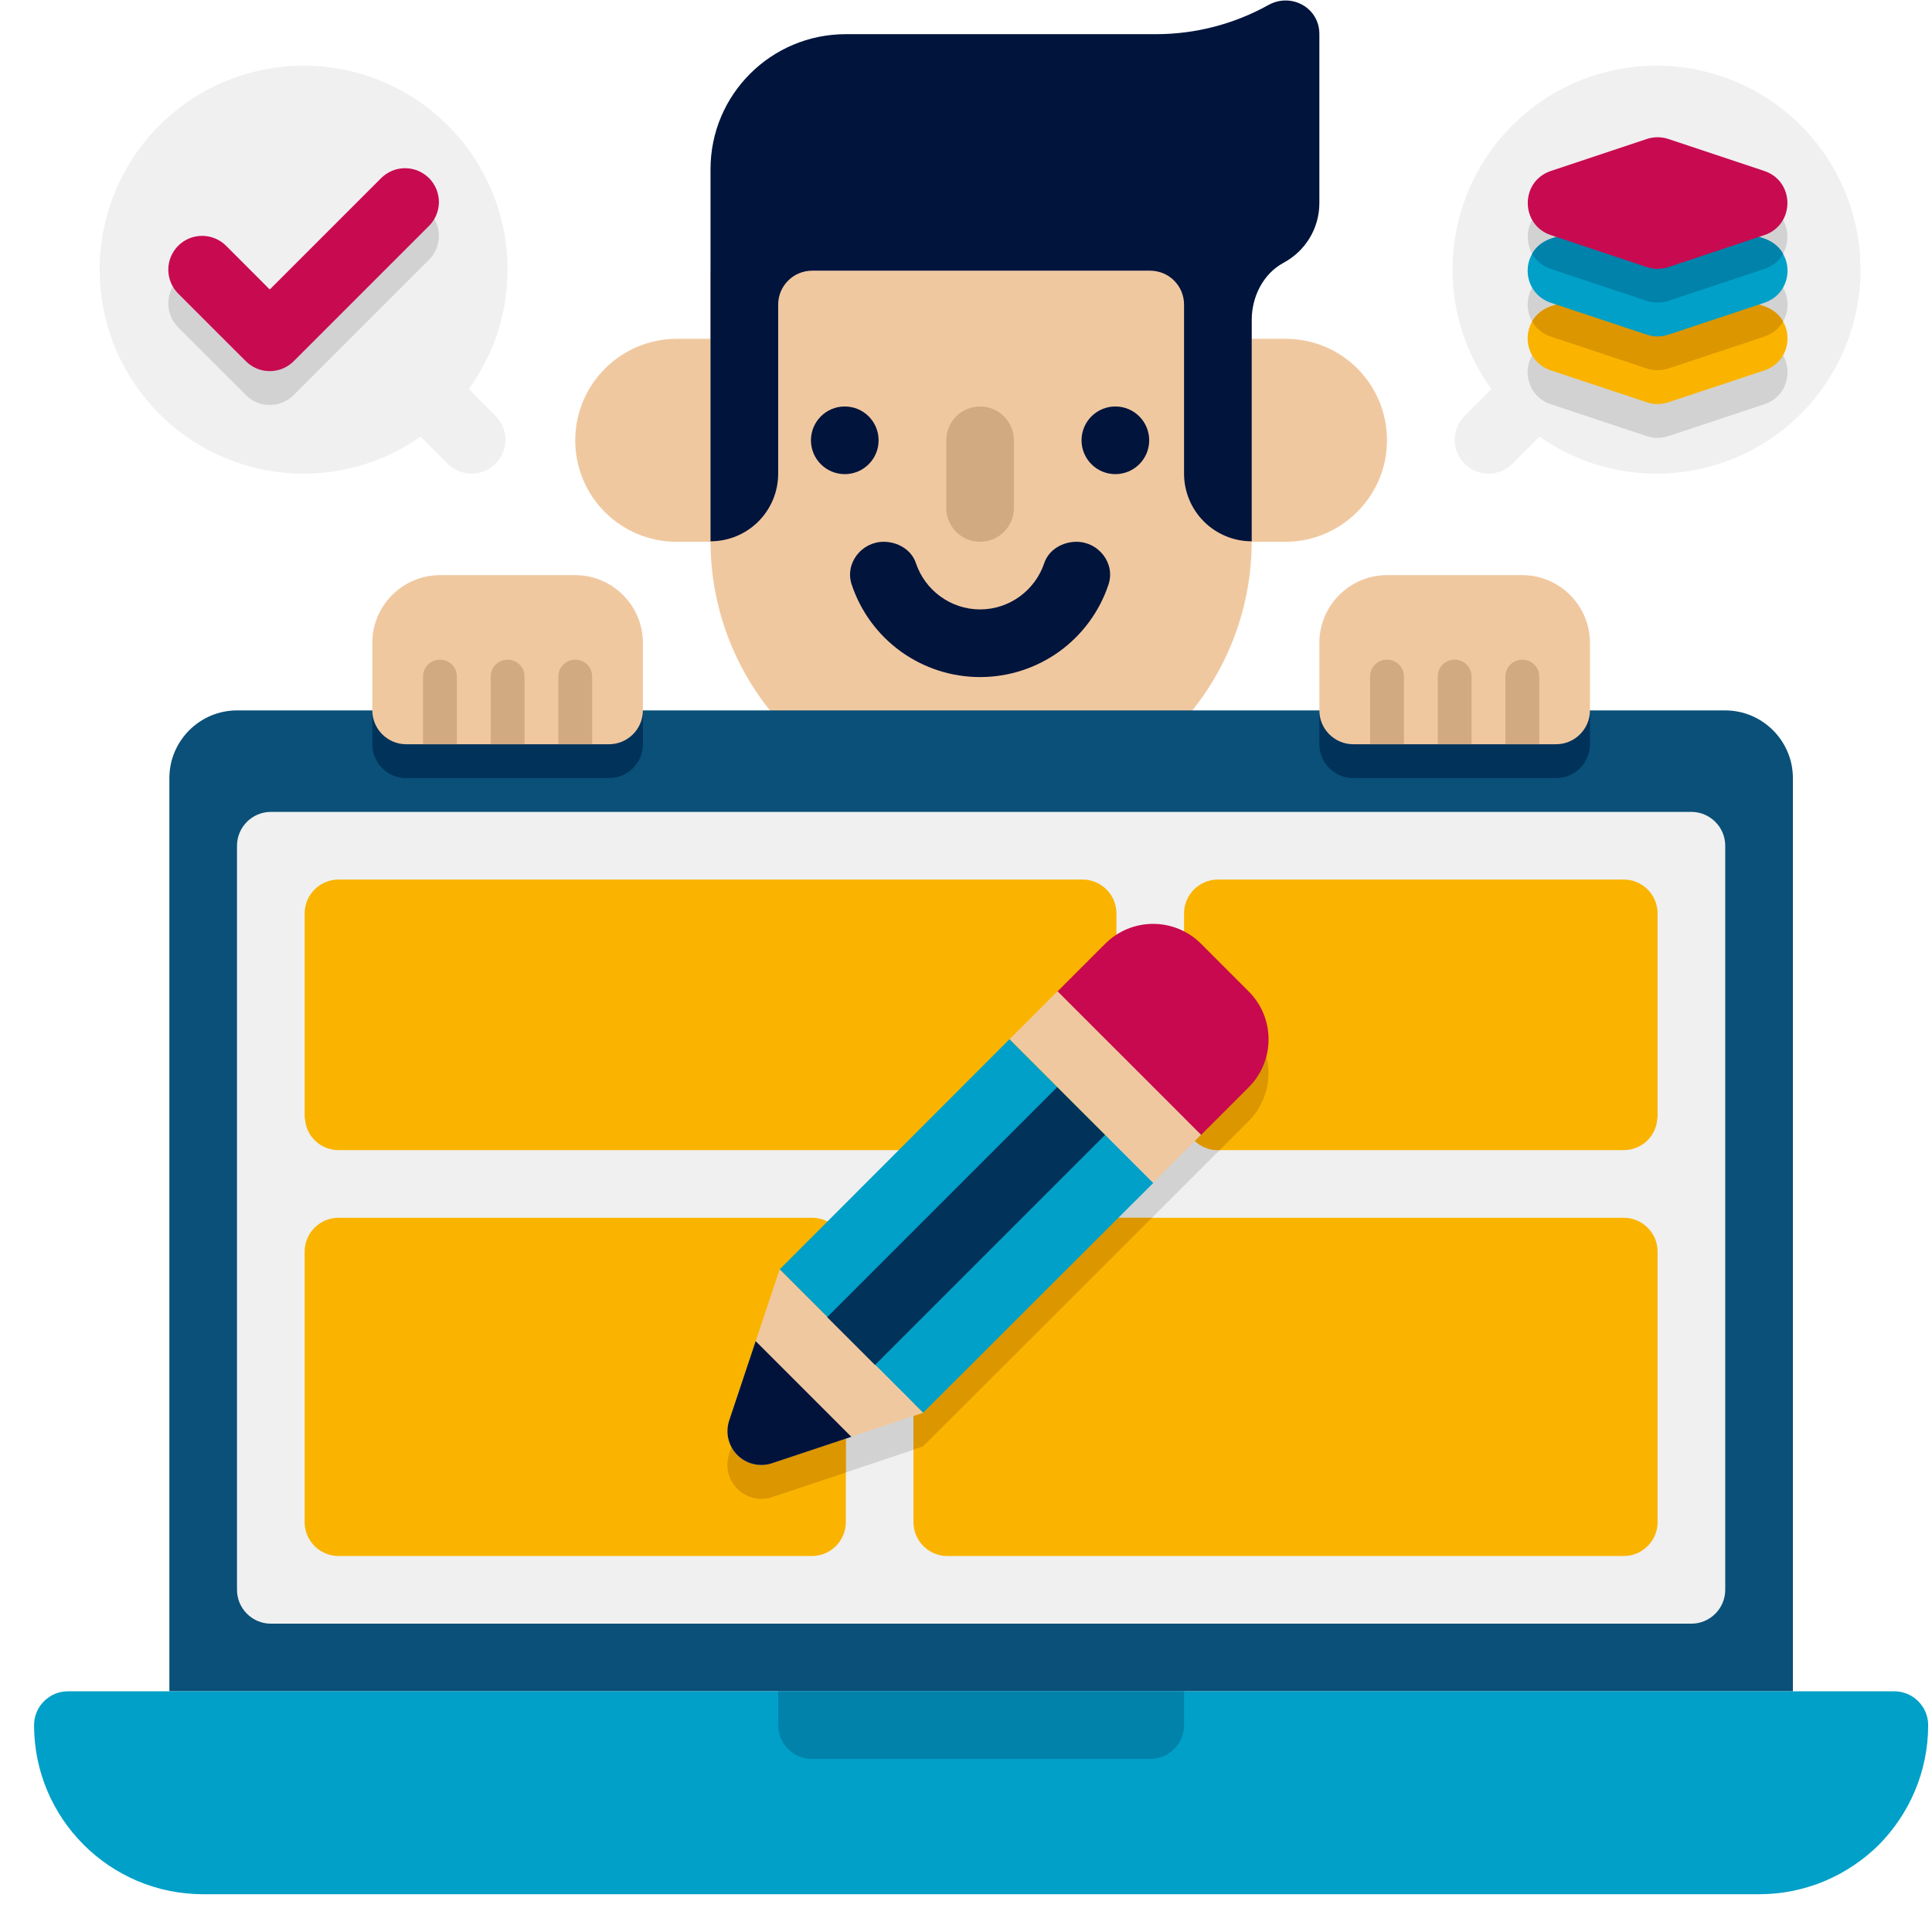 <svg width="51" height="51" viewBox="0 0 51 51" fill="none" xmlns="http://www.w3.org/2000/svg">
<g clip-path="url(#clip0_1650_29500)">
<path d="M20.542 8.944V14.302H17.863C16.381 14.302 15.185 13.105 15.185 11.623C15.185 10.146 16.388 8.944 17.863 8.944H20.542ZM36.613 11.623C36.613 13.113 35.388 14.302 33.935 14.302H31.256V8.944H33.935C35.433 8.944 36.613 10.152 36.613 11.623Z" fill="#F0C8A0"/>
<path d="M25.899 21.432C24.005 21.432 22.188 20.679 20.849 19.34C19.509 18 18.756 16.183 18.756 14.289V7.146H33.042V14.289C33.042 16.183 32.29 18 30.95 19.34C29.61 20.679 27.794 21.432 25.899 21.432Z" fill="#F0C8A0"/>
<path d="M25.872 14.302C25.635 14.302 25.408 14.208 25.24 14.041C25.073 13.873 24.979 13.646 24.979 13.409V11.623C24.979 11.386 25.073 11.159 25.24 10.992C25.408 10.824 25.635 10.73 25.872 10.73C26.108 10.73 26.336 10.824 26.503 10.992C26.671 11.159 26.765 11.386 26.765 11.623V13.409C26.765 13.646 26.671 13.873 26.503 14.041C26.336 14.208 26.108 14.302 25.872 14.302Z" fill="#D2AA82"/>
<path d="M22.3 12.516C22.794 12.516 23.193 12.116 23.193 11.623C23.193 11.13 22.794 10.73 22.3 10.73C21.807 10.73 21.407 11.13 21.407 11.623C21.407 12.116 21.807 12.516 22.3 12.516Z" fill="#00143C"/>
<path d="M29.443 12.516C29.936 12.516 30.336 12.116 30.336 11.623C30.336 11.13 29.936 10.73 29.443 10.73C28.95 10.73 28.55 11.13 28.55 11.623C28.55 12.116 28.95 12.516 29.443 12.516Z" fill="#00143C"/>
<path d="M28.416 14.302C28.046 14.302 27.683 14.513 27.566 14.864C27.329 15.573 26.657 16.087 25.872 16.087C25.086 16.087 24.415 15.573 24.177 14.864C24.059 14.512 23.698 14.302 23.327 14.302C22.74 14.302 22.297 14.873 22.482 15.429C22.718 16.141 23.173 16.76 23.782 17.199C24.39 17.637 25.122 17.873 25.872 17.873C26.622 17.873 27.353 17.637 27.962 17.199C28.57 16.76 29.025 16.141 29.262 15.429C29.447 14.873 29.003 14.302 28.416 14.302ZM33.482 0.133C32.575 0.637 31.555 0.902 30.517 0.902H22.328C20.356 0.902 18.756 2.495 18.756 4.468V14.289C19.23 14.289 19.684 14.101 20.019 13.766C20.354 13.431 20.542 12.977 20.542 12.503V8.039C20.542 7.802 20.636 7.575 20.804 7.408C20.971 7.24 21.198 7.146 21.435 7.146H30.364C30.6 7.146 30.828 7.24 30.995 7.408C31.162 7.575 31.256 7.802 31.256 8.039V12.503C31.256 12.977 31.445 13.431 31.779 13.766C32.114 14.101 32.569 14.289 33.042 14.289V8.45C33.042 7.832 33.343 7.227 33.887 6.934C34.447 6.633 34.828 6.041 34.828 5.36V0.896C34.828 0.204 34.087 -0.204 33.482 0.133Z" fill="#00143C"/>
<path d="M47.328 20.539V44.646H4.471V20.539C4.471 19.557 5.274 18.753 6.256 18.753H45.542C46.524 18.753 47.328 19.557 47.328 20.539Z" fill="#0A5078"/>
<path d="M16.971 18.753V19.646C16.971 20.137 16.569 20.539 16.078 20.539H10.72C10.229 20.539 9.828 20.137 9.828 19.646V18.753H16.971ZM41.971 18.753V19.646C41.971 20.137 41.569 20.539 41.078 20.539H35.721C35.229 20.539 34.828 20.137 34.828 19.646V18.753H41.971Z" fill="#00325A"/>
<path d="M45.542 22.325V41.968C45.542 42.459 45.14 42.861 44.649 42.861H7.149C6.658 42.861 6.256 42.459 6.256 41.968V22.325C6.256 21.834 6.658 21.432 7.149 21.432H44.649C45.14 21.432 45.542 21.834 45.542 22.325Z" fill="#F0F0F0"/>
<path d="M32.964 27.066L31.702 25.803C31.367 25.469 30.913 25.28 30.439 25.28C29.966 25.28 29.512 25.469 29.177 25.803L20.581 34.401L19.249 38.389C19.197 38.546 19.189 38.715 19.227 38.877C19.265 39.038 19.348 39.186 19.465 39.303C19.582 39.42 19.73 39.502 19.891 39.541C20.053 39.579 20.221 39.571 20.379 39.519L24.367 38.186L32.964 29.591C33.299 29.256 33.487 28.802 33.487 28.328C33.487 27.855 33.299 27.401 32.964 27.066Z" fill="#D2D2D2"/>
<path d="M29.471 24.11V29.468C29.471 29.959 29.069 30.36 28.578 30.36H8.935C8.462 30.36 8.078 29.994 8.051 29.53C8.042 29.512 8.042 29.485 8.042 29.468V24.11C8.042 23.619 8.444 23.218 8.935 23.218H28.578C29.069 23.218 29.471 23.619 29.471 24.11ZM43.756 24.11V29.468C43.756 29.485 43.756 29.512 43.748 29.53C43.721 29.994 43.337 30.36 42.864 30.36H32.149C31.658 30.36 31.256 29.959 31.256 29.468V24.11C31.256 23.619 31.658 23.218 32.149 23.218H42.864C43.355 23.218 43.756 23.619 43.756 24.11Z" fill="#FAB400"/>
<path d="M32.962 29.593L32.194 30.361H32.149C31.658 30.361 31.256 29.959 31.256 29.468V25.485C31.417 25.557 31.569 25.673 31.703 25.807L32.962 27.066C33.658 27.763 33.658 28.897 32.962 29.593Z" fill="#DC9600"/>
<path d="M50.899 45.539C50.899 46.771 50.399 47.887 49.596 48.7C48.783 49.503 47.667 50.003 46.435 50.003H5.363C2.899 50.003 0.899 48.003 0.899 45.539C0.899 45.048 1.301 44.646 1.792 44.646H50.006C50.497 44.646 50.899 45.048 50.899 45.539Z" fill="#00A0C8"/>
<path d="M30.363 46.432H21.435C21.198 46.432 20.971 46.338 20.803 46.17C20.636 46.003 20.542 45.776 20.542 45.539V44.646H31.256V45.539C31.256 45.776 31.162 46.003 30.995 46.17C30.827 46.338 30.6 46.432 30.363 46.432Z" fill="#0082AA"/>
<path d="M16.971 16.968V18.753C16.971 19.244 16.569 19.646 16.078 19.646H10.72C10.229 19.646 9.828 19.244 9.828 18.753V16.968C9.828 15.986 10.631 15.182 11.613 15.182H15.185C16.167 15.182 16.971 15.986 16.971 16.968Z" fill="#F0C8A0"/>
<path d="M12.06 17.861V19.647H11.167V17.861C11.167 17.61 11.364 17.414 11.614 17.414C11.864 17.414 12.06 17.61 12.06 17.861ZM13.846 17.861V19.647H12.953V17.861C12.953 17.61 13.149 17.414 13.4 17.414C13.65 17.414 13.846 17.61 13.846 17.861ZM15.632 17.861V19.647H14.739V17.861C14.739 17.61 14.936 17.414 15.186 17.414C15.436 17.414 15.632 17.61 15.632 17.861Z" fill="#D2AA82"/>
<path d="M41.971 16.968V18.753C41.971 19.244 41.569 19.646 41.078 19.646H35.721C35.229 19.646 34.828 19.244 34.828 18.753V16.968C34.828 15.986 35.631 15.182 36.613 15.182H40.185C41.167 15.182 41.971 15.986 41.971 16.968Z" fill="#F0C8A0"/>
<path d="M37.06 17.861V19.647H36.167V17.861C36.167 17.61 36.364 17.414 36.614 17.414C36.864 17.414 37.06 17.61 37.06 17.861ZM38.846 17.861V19.647H37.953V17.861C37.953 17.61 38.15 17.414 38.4 17.414C38.65 17.414 38.846 17.61 38.846 17.861ZM40.632 17.861V19.647H39.739V17.861C39.739 17.61 39.936 17.414 40.186 17.414C40.436 17.414 40.632 17.61 40.632 17.861Z" fill="#D2AA82"/>
<path d="M22.328 33.039V40.182C22.328 40.673 21.926 41.075 21.435 41.075H8.935C8.444 41.075 8.042 40.673 8.042 40.182V33.039C8.042 32.548 8.444 32.146 8.935 32.146H21.435C21.81 32.146 22.131 32.378 22.265 32.709C22.301 32.816 22.328 32.923 22.328 33.039ZM43.756 33.039V40.182C43.756 40.673 43.355 41.075 42.864 41.075H25.006C24.515 41.075 24.113 40.673 24.113 40.182V33.039C24.113 32.548 24.515 32.146 25.006 32.146H42.864C43.355 32.146 43.756 32.548 43.756 33.039Z" fill="#FAB400"/>
<path d="M22.265 32.709C22.301 32.816 22.328 32.923 22.328 33.039V38.87C22.176 38.923 21.899 39.012 20.381 39.521C19.685 39.753 19.015 39.084 19.247 38.387C20.328 35.155 19.676 37.102 20.578 34.396L22.265 32.709ZM30.408 32.146C28.395 34.16 26.38 36.172 24.363 38.182C24.274 38.209 24.194 38.236 24.113 38.262V33.039C24.113 32.548 24.515 32.146 25.006 32.146H30.408Z" fill="#DC9600"/>
<path d="M30.443 31.227L24.367 37.294L20.581 33.508L26.648 27.432L30.443 31.227Z" fill="#00A0C8"/>
<path d="M24.368 37.294L20.376 38.625C20.219 38.678 20.051 38.685 19.89 38.648C19.729 38.61 19.582 38.528 19.465 38.411C19.348 38.294 19.266 38.147 19.228 37.986C19.19 37.825 19.198 37.656 19.251 37.5L20.581 33.508L24.368 37.294Z" fill="#F0C8A0"/>
<path d="M22.473 37.928L20.379 38.626C20.222 38.679 20.053 38.686 19.891 38.648C19.73 38.61 19.582 38.528 19.465 38.411C19.348 38.293 19.265 38.146 19.227 37.984C19.189 37.823 19.197 37.654 19.249 37.497L19.948 35.403L22.473 37.928Z" fill="#01133B"/>
<path d="M32.964 26.173L31.702 24.91C31.367 24.576 30.913 24.388 30.439 24.388C29.966 24.388 29.511 24.576 29.177 24.91L27.914 26.173L31.703 29.961L32.965 28.699C33.661 28.001 33.661 26.87 32.964 26.173Z" fill="#C8094F"/>
<path d="M21.835 34.769L27.906 28.698L29.169 29.96L23.098 36.032L21.835 34.769Z" fill="#00325A"/>
<path d="M27.915 26.167L31.703 29.955L30.44 31.218L26.652 27.43L27.915 26.167Z" fill="#F0C8A0"/>
<path d="M43.729 1.734C43.021 1.734 42.321 1.873 41.668 2.143C41.014 2.414 40.421 2.811 39.921 3.311C39.421 3.811 39.024 4.404 38.753 5.058C38.483 5.711 38.344 6.411 38.344 7.118C38.344 8.297 38.727 9.385 39.37 10.271L38.662 10.979C38.579 11.062 38.513 11.161 38.468 11.269C38.423 11.377 38.4 11.493 38.4 11.61C38.4 11.728 38.423 11.844 38.468 11.952C38.513 12.06 38.579 12.159 38.662 12.242C38.745 12.325 38.843 12.39 38.951 12.435C39.059 12.48 39.176 12.503 39.293 12.503C39.41 12.503 39.526 12.48 39.635 12.435C39.743 12.39 39.841 12.325 39.924 12.242L40.64 11.526C41.544 12.163 42.623 12.504 43.729 12.503C45.157 12.503 46.526 11.936 47.536 10.926C48.546 9.916 49.113 8.547 49.113 7.118C49.113 5.69 48.546 4.321 47.536 3.311C46.526 2.301 45.157 1.734 43.729 1.734Z" fill="#F0F0F0"/>
<path d="M46.569 8.977L46.435 8.932L46.57 8.887C47.384 8.616 47.402 7.479 46.57 7.191L46.435 7.146L46.572 7.101C47.387 6.829 47.387 5.677 46.572 5.407L44.038 4.562C43.855 4.502 43.657 4.502 43.474 4.562L40.94 5.407C40.126 5.678 40.126 6.83 40.94 7.101L41.078 7.146L40.944 7.191C40.112 7.479 40.13 8.616 40.944 8.887L41.078 8.932L40.943 8.977C40.111 9.265 40.129 10.402 40.943 10.673L43.47 11.512C43.657 11.575 43.854 11.575 44.041 11.512L46.568 10.673C47.383 10.402 47.401 9.265 46.569 8.977Z" fill="#D2D2D2"/>
<path d="M46.569 9.78L44.042 10.619C43.854 10.682 43.658 10.682 43.471 10.619L40.944 9.78C40.129 9.509 40.112 8.372 40.944 8.084L43.471 7.244C43.658 7.182 43.854 7.182 44.042 7.244L46.569 8.084C47.401 8.372 47.383 9.509 46.569 9.78Z" fill="#FAB400"/>
<path d="M47.069 8.485C46.971 8.664 46.801 8.807 46.569 8.887L44.042 9.727C43.854 9.789 43.658 9.789 43.471 9.727L40.944 8.887C40.733 8.821 40.554 8.677 40.444 8.485C40.542 8.307 40.712 8.164 40.944 8.084L43.471 7.244C43.658 7.182 43.854 7.182 44.042 7.244L46.569 8.084C46.801 8.164 46.971 8.307 47.069 8.485Z" fill="#DC9600"/>
<path d="M46.569 7.994L44.042 8.834C43.854 8.896 43.658 8.896 43.471 8.834L40.944 7.994C40.129 7.723 40.112 6.586 40.944 6.298L43.471 5.459C43.658 5.396 43.854 5.396 44.042 5.459L46.569 6.298C47.401 6.586 47.383 7.723 46.569 7.994Z" fill="#00A0C8"/>
<path d="M47.069 6.7C46.971 6.878 46.801 7.021 46.569 7.102L44.042 7.941C43.854 8.003 43.658 8.003 43.471 7.941L40.944 7.102C40.733 7.035 40.554 6.892 40.444 6.7C40.542 6.521 40.712 6.378 40.944 6.298L43.471 5.459C43.658 5.396 43.854 5.396 44.042 5.459L46.569 6.298C46.801 6.378 46.971 6.521 47.069 6.7Z" fill="#0082AA"/>
<path d="M43.474 3.668L40.94 4.513C40.126 4.784 40.126 5.935 40.94 6.207L43.474 7.051C43.657 7.112 43.855 7.112 44.038 7.051L46.572 6.207C47.387 5.935 47.387 4.784 46.572 4.513L44.038 3.668C43.855 3.608 43.657 3.608 43.474 3.668Z" fill="#C80A50"/>
<path d="M8.014 1.734C8.722 1.734 9.422 1.873 10.075 2.143C10.729 2.414 11.322 2.811 11.822 3.311C12.322 3.811 12.719 4.404 12.989 5.058C13.26 5.711 13.399 6.411 13.399 7.118C13.399 8.297 13.016 9.385 12.373 10.271L13.081 10.979C13.164 11.062 13.23 11.161 13.275 11.269C13.32 11.377 13.343 11.493 13.343 11.61C13.343 11.728 13.32 11.844 13.275 11.952C13.23 12.06 13.164 12.159 13.081 12.242C12.998 12.325 12.9 12.39 12.792 12.435C12.683 12.48 12.567 12.503 12.45 12.503C12.333 12.503 12.217 12.48 12.108 12.435C12 12.39 11.902 12.325 11.819 12.242L11.103 11.526C10.199 12.162 9.12 12.504 8.014 12.503C6.586 12.503 5.217 11.936 4.207 10.926C3.197 9.916 2.63 8.547 2.63 7.118C2.63 5.69 3.197 4.321 4.207 3.311C5.217 2.301 6.586 1.734 8.014 1.734Z" fill="#F0F0F0"/>
<path d="M6.49 10.428L4.704 8.643C4.622 8.56 4.556 8.461 4.511 8.353C4.466 8.245 4.443 8.129 4.443 8.011C4.443 7.894 4.466 7.778 4.511 7.67C4.556 7.561 4.622 7.463 4.704 7.38C4.787 7.297 4.886 7.231 4.994 7.187C5.102 7.142 5.218 7.119 5.336 7.119C5.453 7.119 5.569 7.142 5.677 7.187C5.786 7.231 5.884 7.297 5.967 7.38L7.121 8.535L10.062 5.594C10.145 5.511 10.243 5.446 10.351 5.401C10.46 5.356 10.576 5.333 10.693 5.333C10.81 5.333 10.926 5.356 11.034 5.401C11.143 5.446 11.241 5.511 11.324 5.594C11.407 5.677 11.473 5.776 11.518 5.884C11.562 5.992 11.586 6.108 11.586 6.226C11.586 6.343 11.562 6.459 11.518 6.567C11.473 6.676 11.407 6.774 11.324 6.857L7.753 10.428C7.585 10.596 7.358 10.69 7.121 10.69C6.885 10.69 6.658 10.596 6.49 10.428Z" fill="#D2D2D2"/>
<path d="M6.49 9.535L4.704 7.75C4.537 7.582 4.443 7.355 4.443 7.118C4.443 6.882 4.537 6.655 4.704 6.487C4.872 6.32 5.099 6.226 5.336 6.226C5.572 6.226 5.8 6.32 5.967 6.487L7.121 7.642L10.062 4.701C10.145 4.619 10.243 4.553 10.351 4.508C10.46 4.463 10.576 4.44 10.693 4.44C10.81 4.44 10.926 4.463 11.034 4.508C11.143 4.553 11.241 4.619 11.324 4.701C11.407 4.784 11.473 4.883 11.518 4.991C11.562 5.099 11.586 5.215 11.586 5.333C11.586 5.45 11.562 5.566 11.518 5.674C11.473 5.783 11.407 5.881 11.324 5.964L7.753 9.535C7.585 9.703 7.358 9.797 7.121 9.797C6.885 9.797 6.658 9.703 6.49 9.535Z" fill="#C80A50"/>
</g>
<defs>
<clipPath id="clip0_1650_29500">
<rect width="50" height="50" fill="white" transform="translate(0.899 0.008)"/>
</clipPath>
</defs>
</svg>
